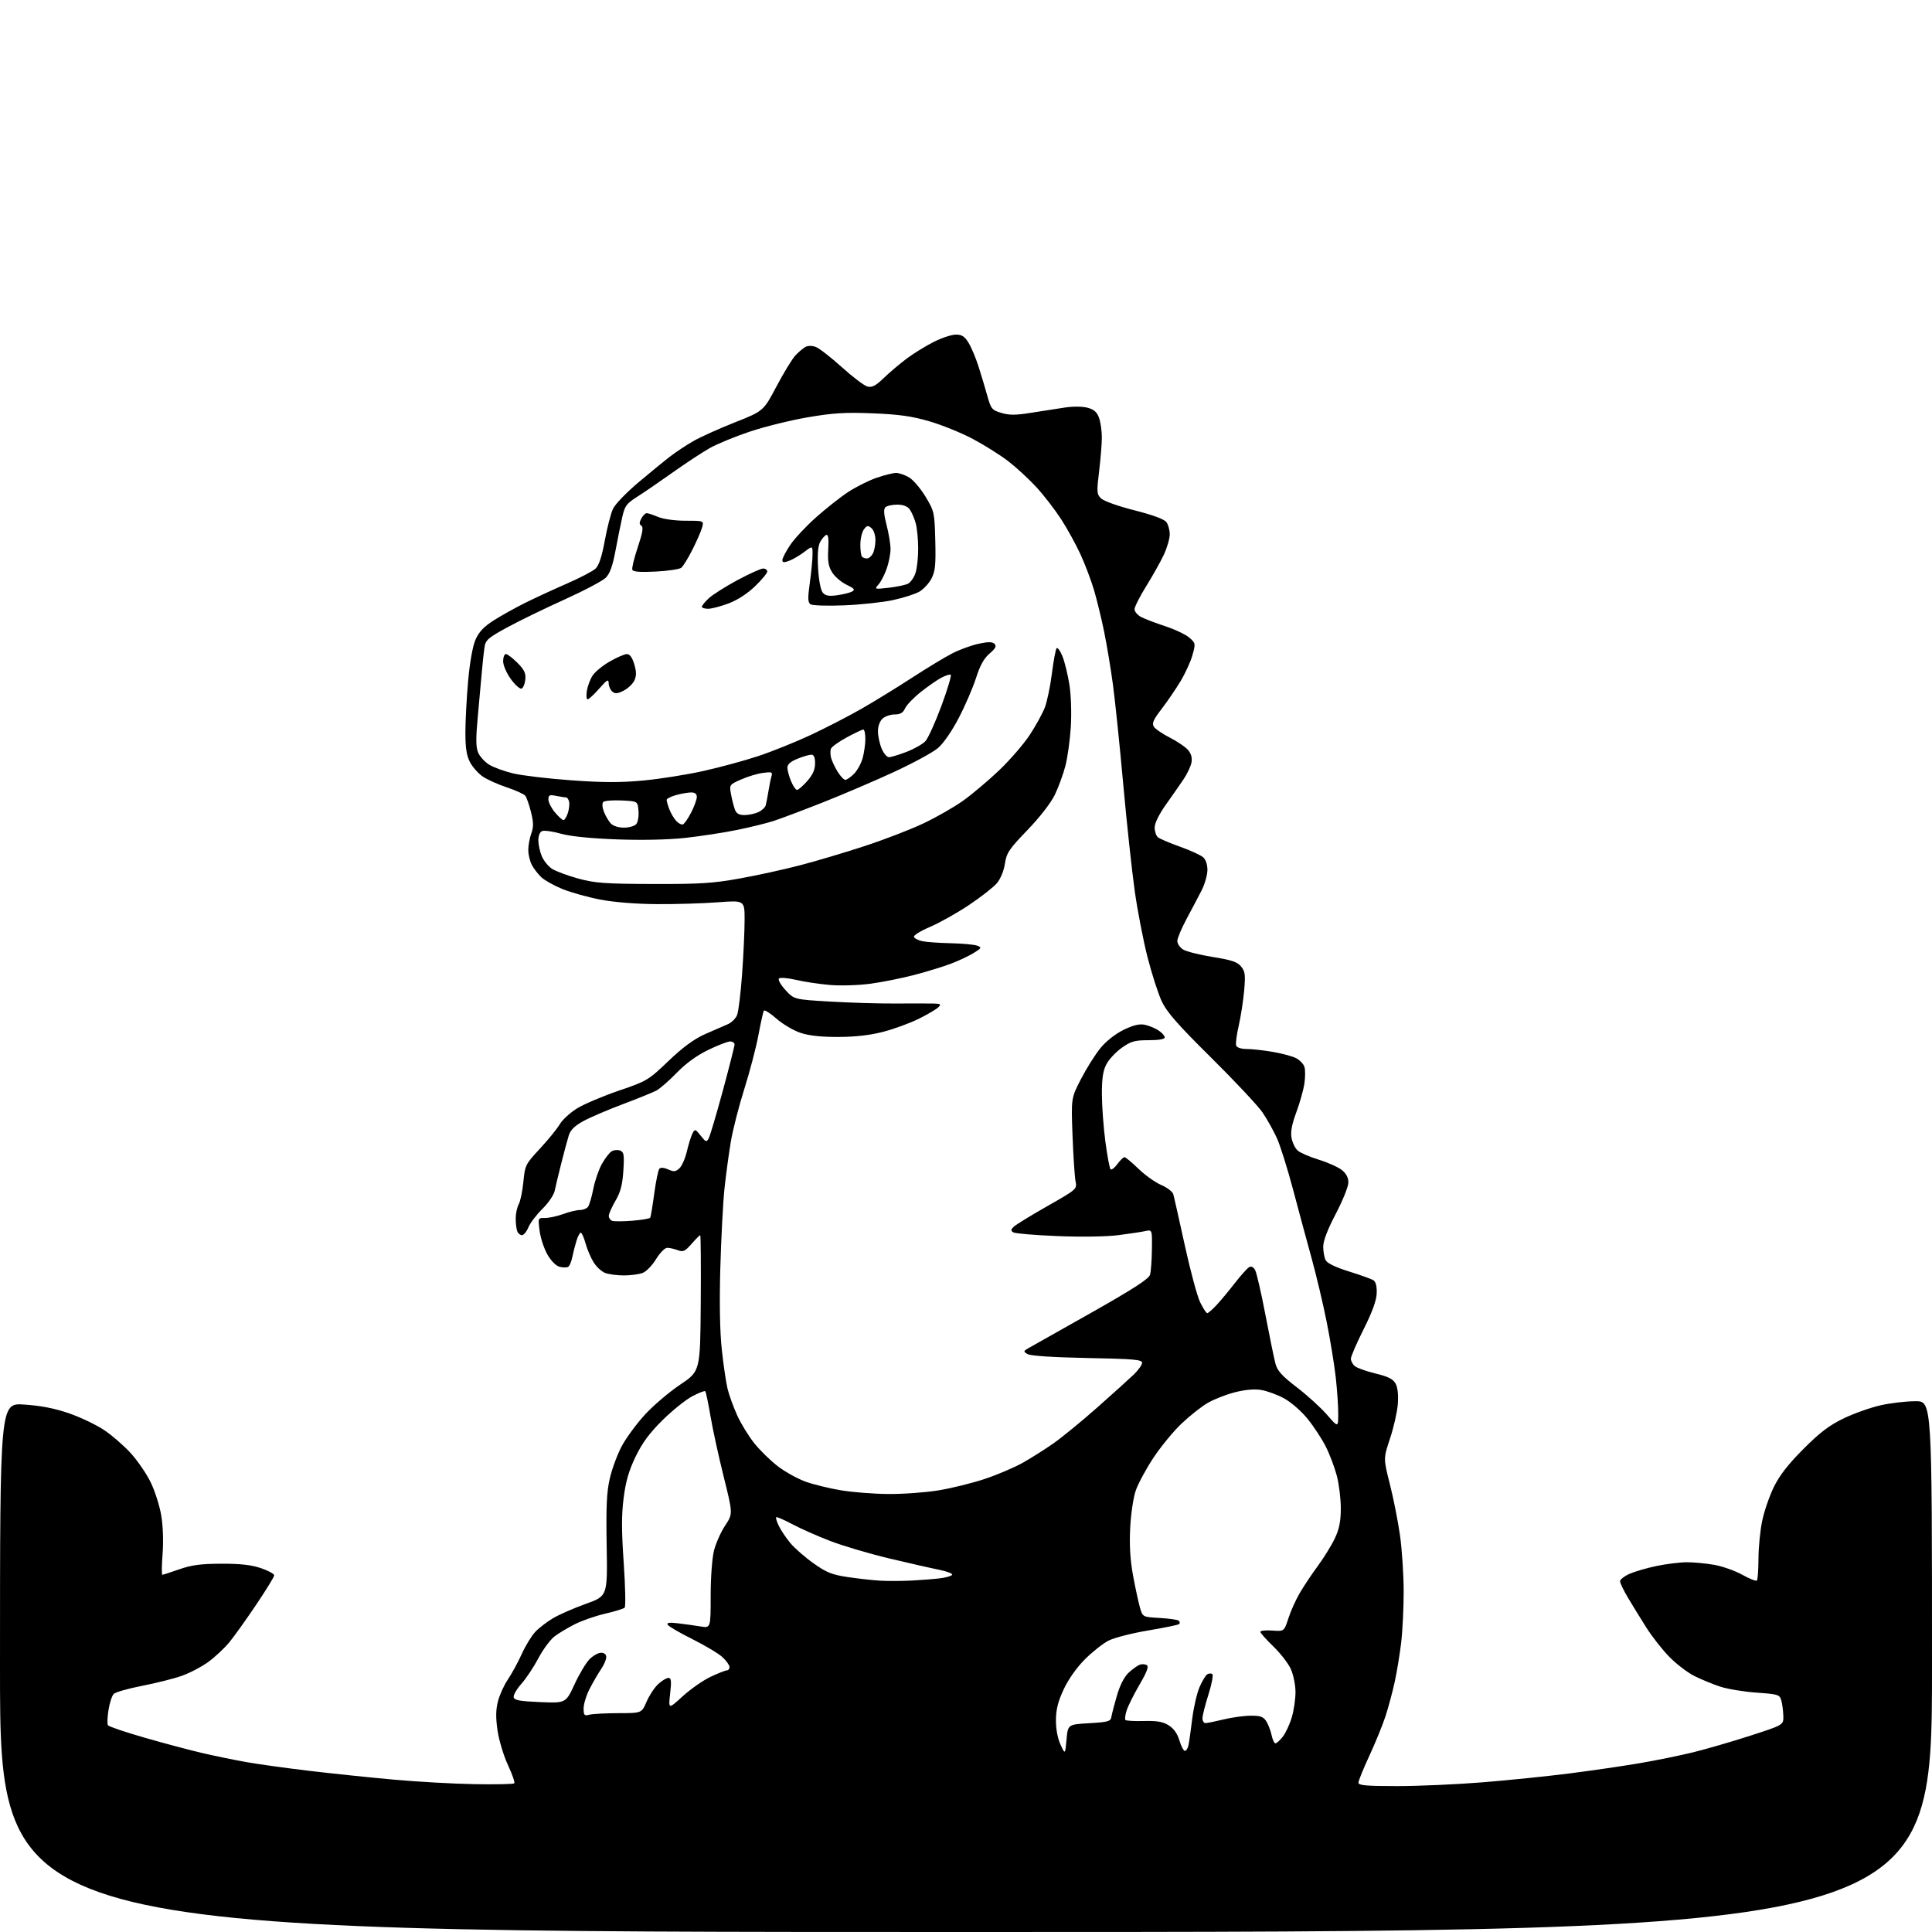 <?xml version="1.0" encoding="UTF-8" standalone="no"?>
<svg 
  version="1.1" 
  xmlns="http://www.w3.org/2000/svg" 
  xmlns:xlink="http://www.w3.org/1999/xlink" 
  xmlns:svg="http://www.w3.org/2000/svg"
  xmlns:rdf="http://www.w3.org/1999/02/22-rdf-syntax-ns#"
  xmlns:cc="http://creativecommons.org/ns#"
  xmlns:dc="http://purl.org/dc/elements/1.1/"
  viewBox="0 0 768 768"
  width="768"
  height="768"
>
<style>svg {background-color: white; }</style>"
<path stroke="none" fill="black" fill-rule="evenodd" d="M384.00,768.00C0.00,768.00 0.00,768.00 0.00,662.85C0.00,557.70 0.00,557.70 9.58,558.33C16.17,558.76 21.72,559.84 27.37,561.79C31.89,563.35 38.14,566.32 41.27,568.39C44.39,570.46 49.18,574.61 51.92,577.60C54.66,580.60 58.26,585.85 59.92,589.28C61.58,592.70 63.46,598.62 64.10,602.43C64.79,606.51 65.01,612.77 64.63,617.68C64.28,622.26 64.23,626.00 64.53,626.00C64.82,626.00 67.86,625.02 71.28,623.82C76.12,622.12 79.84,621.63 88.00,621.60C95.55,621.58 99.97,622.08 103.75,623.37C106.64,624.35 109.00,625.64 109.00,626.22C109.00,626.80 105.78,632.06 101.84,637.89C97.91,643.73 93.13,650.42 91.22,652.76C89.31,655.10 85.56,658.62 82.90,660.58C80.23,662.53 75.45,665.05 72.27,666.17C69.10,667.29 62.00,669.07 56.50,670.14C51.00,671.21 45.92,672.65 45.22,673.36C44.51,674.06 43.57,676.94 43.13,679.76C42.68,682.58 42.58,685.31 42.91,685.81C43.23,686.32 49.80,688.55 57.50,690.76C65.20,692.98 75.55,695.73 80.50,696.88C85.45,698.03 93.33,699.65 98.00,700.47C102.67,701.30 113.92,702.86 123.00,703.94C132.07,705.02 147.15,706.59 156.50,707.43C165.85,708.28 180.32,709.09 188.66,709.23C197.00,709.38 204.10,709.23 204.43,708.90C204.76,708.57 203.64,705.32 201.94,701.69C200.24,698.05 198.38,691.91 197.80,688.04C197.04,682.90 197.07,679.76 197.93,676.36C198.57,673.81 200.36,669.87 201.89,667.61C203.43,665.35 205.90,660.80 207.40,657.50C208.89,654.20 211.33,650.22 212.81,648.66C214.29,647.10 217.48,644.65 219.90,643.23C222.32,641.80 228.17,639.24 232.90,637.55C241.50,634.46 241.50,634.46 241.16,614.48C240.89,598.70 241.16,593.05 242.43,587.60C243.31,583.81 245.45,578.06 247.17,574.84C248.89,571.61 253.02,566.00 256.34,562.37C259.66,558.75 265.97,553.38 270.36,550.43C278.35,545.09 278.35,545.09 278.56,518.04C278.67,503.17 278.57,491.00 278.35,491.00C278.12,491.00 276.58,492.55 274.91,494.45C272.28,497.45 271.55,497.78 269.37,496.95C268.00,496.43 266.11,496.01 265.18,496.03C264.26,496.05 262.28,498.08 260.78,500.54C259.28,503.01 256.89,505.47 255.47,506.01C254.04,506.56 250.68,507.00 248.00,507.00C245.32,507.00 241.98,506.56 240.57,506.02C239.16,505.49 237.08,503.58 235.96,501.77C234.84,499.97 233.40,496.59 232.76,494.25C232.11,491.91 231.26,490.00 230.87,490.00C230.48,490.00 229.70,491.46 229.15,493.25C228.60,495.04 227.85,497.96 227.49,499.74C227.14,501.52 226.41,503.25 225.87,503.58C225.33,503.92 223.80,503.92 222.48,503.58C221.05,503.23 219.08,501.26 217.63,498.74C216.29,496.41 214.88,492.17 214.51,489.31C213.83,484.13 213.83,484.13 216.67,484.16C218.22,484.18 221.47,483.48 223.88,482.60C226.28,481.72 229.26,481.00 230.50,481.00C231.74,481.00 233.19,480.44 233.73,479.75C234.26,479.06 235.21,475.86 235.84,472.63C236.47,469.40 238.00,464.95 239.24,462.72C240.48,460.50 242.23,458.23 243.11,457.68C244.00,457.13 245.52,456.99 246.49,457.36C248.02,457.95 248.20,459.02 247.79,465.41C247.43,471.01 246.67,473.88 244.66,477.32C243.20,479.82 242.00,482.52 242.00,483.32C242.00,484.13 242.59,485.01 243.32,485.29C244.05,485.57 247.66,485.56 251.35,485.26C255.04,484.96 258.24,484.43 258.46,484.06C258.69,483.70 259.41,479.38 260.07,474.45C260.74,469.53 261.66,465.08 262.11,464.58C262.62,464.02 263.99,464.13 265.60,464.86C267.82,465.87 268.56,465.80 270.05,464.45C271.03,463.56 272.39,460.51 273.05,457.67C273.72,454.83 274.72,451.63 275.27,450.56C276.23,448.71 276.39,448.75 278.53,451.44C280.64,454.09 280.85,454.15 281.77,452.38C282.31,451.35 284.83,442.81 287.38,433.42C289.92,424.03 292.00,415.81 292.00,415.17C292.00,414.53 291.20,414.00 290.22,414.00C289.24,414.00 285.31,415.52 281.47,417.39C276.94,419.59 272.58,422.77 269.00,426.47C265.98,429.59 262.33,432.77 260.90,433.53C259.46,434.28 253.47,436.71 247.58,438.93C241.69,441.14 234.66,444.15 231.96,445.62C228.44,447.53 226.79,449.16 226.09,451.39C225.55,453.10 224.20,458.10 223.10,462.50C221.99,466.90 220.81,471.81 220.48,473.42C220.15,475.03 217.96,478.24 215.61,480.55C213.26,482.86 210.76,486.16 210.05,487.88C209.34,489.59 208.19,491.00 207.49,491.00C206.79,491.00 205.94,490.29 205.61,489.42C205.27,488.55 205.00,486.27 205.00,484.35C205.00,482.44 205.54,479.89 206.21,478.68C206.87,477.48 207.70,473.46 208.06,469.74C208.69,463.20 208.90,462.77 214.60,456.64C217.85,453.15 221.41,448.77 222.52,446.90C223.63,445.03 226.84,442.13 229.64,440.45C232.45,438.77 239.87,435.65 246.12,433.51C257.15,429.75 257.75,429.39 265.71,421.78C271.41,416.33 275.85,413.07 280.21,411.11C283.67,409.57 287.75,407.79 289.27,407.16C290.79,406.54 292.48,404.86 293.03,403.43C293.57,402.01 294.45,394.69 295.00,387.17C295.54,379.65 295.99,369.98 295.99,365.68C296.00,357.87 296.00,357.87 285.25,358.68C279.34,359.13 268.43,359.46 261.00,359.40C252.76,359.35 244.02,358.64 238.57,357.59C233.65,356.64 226.93,354.77 223.62,353.42C220.31,352.08 216.53,349.97 215.21,348.74C213.89,347.51 212.18,345.28 211.40,343.80C210.63,342.31 210.00,339.65 210.00,337.87C210.00,336.09 210.54,333.16 211.19,331.34C212.14,328.73 212.11,326.93 211.07,322.77C210.34,319.87 209.32,316.96 208.80,316.31C208.27,315.65 204.98,314.16 201.48,312.99C197.97,311.83 193.67,309.89 191.90,308.69C190.14,307.48 187.87,304.93 186.85,303.02C185.48,300.43 185.00,297.39 185.00,291.19C185.00,286.60 185.49,277.37 186.09,270.67C186.75,263.25 187.90,256.85 189.02,254.28C190.35,251.23 192.32,249.13 196.18,246.67C199.11,244.80 204.65,241.70 208.50,239.78C212.35,237.85 219.83,234.40 225.11,232.09C230.40,229.79 235.62,227.07 236.72,226.05C238.09,224.77 239.24,221.29 240.42,214.87C241.35,209.74 242.83,204.05 243.70,202.22C244.56,200.40 249.15,195.65 253.89,191.67C258.62,187.69 264.30,183.05 266.50,181.37C268.70,179.69 272.75,177.00 275.50,175.41C278.25,173.81 285.68,170.45 292.00,167.95C303.50,163.40 303.50,163.40 308.68,153.58C311.53,148.19 314.91,142.66 316.18,141.29C317.46,139.93 319.26,138.41 320.18,137.91C321.20,137.36 322.84,137.37 324.32,137.93C325.68,138.45 330.32,142.06 334.64,145.96C338.96,149.86 343.55,153.33 344.83,153.66C346.64,154.12 348.10,153.36 351.33,150.25C353.62,148.04 357.71,144.58 360.42,142.55C363.13,140.52 367.95,137.54 371.14,135.93C374.33,134.32 378.31,133.00 379.99,133.00C382.35,133.00 383.47,133.73 385.01,136.25C386.10,138.04 387.86,142.20 388.92,145.50C389.98,148.80 391.57,154.07 392.44,157.22C393.94,162.57 394.29,163.01 398.06,164.14C401.22,165.08 403.75,165.08 409.80,164.10C414.03,163.42 420.08,162.48 423.24,162.01C426.65,161.50 430.37,161.54 432.40,162.10C434.94,162.80 436.10,163.85 436.91,166.17C437.51,167.89 438.00,171.37 438.00,173.90C438.00,176.43 437.50,182.50 436.91,187.38C435.91,195.53 435.97,196.41 437.66,198.11C438.72,199.16 444.41,201.20 450.93,202.85C458.29,204.72 462.81,206.39 463.67,207.56C464.40,208.56 465.00,210.76 464.99,212.44C464.98,214.12 463.93,217.75 462.65,220.50C461.36,223.25 458.22,228.86 455.66,232.97C453.10,237.08 451.00,241.24 451.00,242.20C451.00,243.16 452.24,244.57 453.75,245.34C455.26,246.10 459.57,247.74 463.31,248.97C467.06,250.20 471.30,252.22 472.74,253.45C475.27,255.63 475.31,255.82 474.03,260.39C473.31,262.98 471.17,267.66 469.28,270.80C467.39,273.93 464.00,278.90 461.74,281.84C458.50,286.04 457.84,287.53 458.65,288.84C459.21,289.75 462.11,291.74 465.09,293.25C468.06,294.76 471.32,296.99 472.33,298.21C473.56,299.69 473.98,301.34 473.61,303.18C473.31,304.70 471.92,307.64 470.52,309.72C469.12,311.80 465.95,316.34 463.49,319.81C460.73,323.69 459.00,327.21 459.00,328.94C459.00,330.49 459.58,332.23 460.28,332.82C460.99,333.41 464.93,335.09 469.03,336.56C473.14,338.02 477.29,339.92 478.25,340.77C479.32,341.71 479.99,343.70 479.97,345.90C479.95,347.88 478.90,351.52 477.63,354.00C476.36,356.48 473.67,361.57 471.66,365.32C469.65,369.08 468.00,373.00 468.00,374.05C468.00,375.10 469.01,376.61 470.25,377.42C471.49,378.22 476.77,379.56 482.00,380.40C489.59,381.61 491.87,382.38 493.36,384.21C494.97,386.18 495.13,387.53 494.56,393.94C494.18,398.04 493.21,404.29 492.39,407.83C491.56,411.38 491.13,414.89 491.41,415.64C491.73,416.45 493.44,417.00 495.64,417.00C497.67,417.00 502.30,417.51 505.92,418.13C509.54,418.75 513.71,419.87 515.18,420.62C516.65,421.37 518.16,422.93 518.53,424.09C518.90,425.25 518.89,428.26 518.51,430.78C518.13,433.30 516.69,438.43 515.30,442.17C513.52,446.98 512.96,449.98 513.41,452.35C513.75,454.21 514.84,456.45 515.81,457.33C516.79,458.22 520.54,459.85 524.16,460.97C527.77,462.08 531.91,463.93 533.36,465.07C535.13,466.46 536.00,468.10 536.00,470.06C536.00,471.66 533.75,477.26 531.00,482.50C527.73,488.74 526.00,493.26 526.00,495.58C526.00,497.53 526.45,499.98 527.00,501.01C527.63,502.18 531.09,503.83 536.25,505.43C540.79,506.84 545.16,508.41 545.96,508.93C546.92,509.56 547.37,511.35 547.26,514.13C547.15,517.00 545.45,521.66 542.04,528.44C539.26,533.97 536.99,539.23 536.99,540.13C537.00,541.02 537.71,542.35 538.59,543.07C539.46,543.80 543.17,545.12 546.84,546.01C551.94,547.25 553.81,548.21 554.80,550.07C555.62,551.60 555.93,554.61 555.65,558.20C555.40,561.33 554.01,567.47 552.55,571.84C549.91,579.78 549.91,579.78 552.49,589.95C553.91,595.55 555.72,604.71 556.52,610.31C557.31,615.92 557.97,625.91 557.98,632.53C557.99,639.14 557.54,648.37 556.98,653.03C556.42,657.69 555.28,664.65 554.44,668.50C553.61,672.35 551.98,678.42 550.83,682.00C549.67,685.58 546.76,692.73 544.36,697.90C541.96,703.06 540.00,707.90 540.00,708.65C540.00,709.73 543.12,710.00 555.42,710.00C563.90,710.00 579.22,709.32 589.46,708.49C599.70,707.66 615.15,706.08 623.79,704.98C632.43,703.88 644.90,702.07 651.50,700.95C658.10,699.83 667.77,697.86 673.00,696.58C678.23,695.30 688.46,692.32 695.75,689.97C709.00,685.69 709.00,685.69 708.90,682.09C708.85,680.12 708.49,677.38 708.11,676.00C707.45,673.63 706.93,673.47 698.28,672.85C693.25,672.50 686.75,671.42 683.82,670.47C680.89,669.51 676.27,667.61 673.55,666.24C670.82,664.88 666.32,661.43 663.55,658.59C660.77,655.74 656.67,650.51 654.43,646.96C652.19,643.41 648.92,638.11 647.18,635.18C645.43,632.26 644.00,629.29 644.00,628.59C644.00,627.88 645.69,626.55 647.75,625.63C649.81,624.72 654.65,623.30 658.50,622.50C662.35,621.69 667.78,621.03 670.57,621.02C673.35,621.01 678.30,621.48 681.57,622.07C684.83,622.67 689.81,624.44 692.64,626.02C695.46,627.60 698.05,628.62 698.39,628.28C698.72,627.94 699.01,624.03 699.02,619.58C699.03,615.14 699.70,608.35 700.51,604.50C701.32,600.65 703.42,594.58 705.17,591.02C707.40,586.48 710.92,581.96 716.93,575.95C723.55,569.32 727.21,566.55 733.00,563.78C737.12,561.80 743.74,559.47 747.70,558.59C751.66,557.72 757.84,557.00 761.45,557.00C768.00,557.00 768.00,557.00 768.00,662.50C768.00,768.00 768.00,768.00 384.00,768.00zM423.96,691.50C424.50,685.50 424.50,685.50 432.99,685.00C440.51,684.56 441.52,684.27 441.79,682.50C441.96,681.40 442.96,677.56 444.01,673.97C445.23,669.80 446.92,666.52 448.71,664.87C450.24,663.45 452.22,662.04 453.09,661.74C453.97,661.43 455.22,661.52 455.88,661.92C456.72,662.45 455.90,664.66 453.04,669.56C450.82,673.36 448.51,677.97 447.90,679.80C447.30,681.63 447.07,683.40 447.39,683.73C447.72,684.05 451.03,684.23 454.74,684.13C459.88,683.99 462.23,684.39 464.55,685.83C466.58,687.09 468.02,689.12 468.84,691.86C469.52,694.14 470.50,696.00 471.02,696.00C471.54,696.00 472.18,694.99 472.44,693.75C472.70,692.51 473.38,687.75 473.94,683.17C474.51,678.58 475.83,672.91 476.88,670.55C477.92,668.19 479.27,665.95 479.89,665.57C480.50,665.19 481.40,665.13 481.90,665.44C482.39,665.74 481.71,669.38 480.40,673.53C479.08,677.68 478.00,681.96 478.00,683.04C478.00,684.12 478.56,684.98 479.25,684.96C479.94,684.94 483.20,684.28 486.50,683.48C489.80,682.68 494.63,682.02 497.23,682.02C501.05,682.00 502.23,682.43 503.38,684.25C504.16,685.49 505.11,687.96 505.48,689.75C505.85,691.54 506.54,693.00 507.01,693.00C507.47,693.00 508.79,691.81 509.93,690.36C511.07,688.91 512.68,685.46 513.50,682.68C514.33,679.91 514.99,675.36 514.98,672.57C514.97,669.78 514.13,665.68 513.12,663.46C512.11,661.23 508.97,657.18 506.15,654.46C503.32,651.73 501.01,649.13 501.01,648.67C501.00,648.21 503.13,647.98 505.74,648.17C510.47,648.50 510.47,648.50 512.14,643.35C513.05,640.51 515.07,636.01 516.62,633.35C518.16,630.68 521.42,625.80 523.85,622.50C526.28,619.20 529.33,614.25 530.63,611.50C532.38,607.78 532.98,604.75 532.99,599.64C533.00,595.87 532.29,590.06 531.43,586.72C530.56,583.39 528.58,578.12 527.01,575.02C525.45,571.93 522.17,566.93 519.72,563.93C517.23,560.88 513.11,557.30 510.38,555.84C507.70,554.39 503.62,552.90 501.32,552.53C498.63,552.09 494.90,552.42 490.85,553.46C487.38,554.35 482.51,556.26 480.02,557.72C477.54,559.17 472.87,562.87 469.65,565.93C466.43,568.99 461.41,575.10 458.50,579.50C455.59,583.90 452.43,589.75 451.48,592.50C450.51,595.30 449.53,601.89 449.26,607.50C448.92,614.45 449.28,620.24 450.44,626.50C451.36,631.45 452.60,637.14 453.18,639.14C454.25,642.79 454.25,642.79 461.07,643.17C464.82,643.39 468.22,643.88 468.61,644.28C469.01,644.68 469.07,645.26 468.75,645.59C468.43,645.91 462.89,647.05 456.45,648.13C450.00,649.21 442.91,651.03 440.69,652.16C438.47,653.29 434.24,656.63 431.28,659.59C428.02,662.85 424.72,667.52 422.85,671.50C420.58,676.35 419.78,679.53 419.75,683.77C419.73,687.30 420.43,691.04 421.57,693.50C423.41,697.50 423.41,697.50 423.96,691.50zM234.25,681.63C235.49,681.30 240.68,681.02 245.79,681.01C255.07,681.00 255.07,681.00 257.01,676.48C258.08,673.99 260.15,670.84 261.62,669.48C263.09,668.11 264.92,667.00 265.70,667.00C266.83,667.00 266.96,668.22 266.39,673.24C265.69,679.49 265.69,679.49 271.35,674.32C274.46,671.47 279.45,667.99 282.44,666.57C285.43,665.16 288.35,664.00 288.94,664.00C289.52,664.00 290.00,663.41 290.00,662.69C290.00,661.96 288.76,660.21 287.25,658.79C285.74,657.37 280.37,654.15 275.33,651.63C270.28,649.12 265.83,646.53 265.43,645.89C264.90,645.03 266.00,644.87 269.60,645.30C272.30,645.63 276.30,646.18 278.50,646.54C282.50,647.20 282.50,647.20 282.50,634.35C282.51,626.90 283.07,619.31 283.85,616.28C284.58,613.41 286.57,608.97 288.27,606.41C291.35,601.76 291.35,601.76 287.71,587.13C285.70,579.08 283.33,568.23 282.44,563.00C281.55,557.77 280.61,553.29 280.35,553.03C280.10,552.77 277.78,553.67 275.20,555.03C272.61,556.39 267.31,560.65 263.40,564.50C258.23,569.61 255.32,573.53 252.68,579.00C249.99,584.55 248.75,588.82 247.91,595.44C247.04,602.20 247.05,608.52 247.94,621.33C248.58,630.66 248.75,638.64 248.31,639.07C247.86,639.51 244.40,640.58 240.61,641.45C236.82,642.32 231.42,644.19 228.61,645.60C225.80,647.01 222.12,649.21 220.44,650.49C218.76,651.77 215.87,655.67 214.03,659.16C212.19,662.65 209.15,667.22 207.28,669.32C205.41,671.42 204.02,673.82 204.19,674.66C204.44,675.87 206.61,676.27 214.71,676.61C224.92,677.03 224.92,677.03 228.38,669.55C230.28,665.44 232.98,660.93 234.37,659.54C235.77,658.14 237.83,657.00 238.95,657.00C240.24,657.00 241.00,657.65 240.99,658.75C240.99,659.71 240.07,661.85 238.94,663.50C237.82,665.15 235.80,668.62 234.45,671.22C233.10,673.81 232.00,677.35 232.00,679.08C232.00,681.86 232.27,682.16 234.25,681.63zM362.50,628.29C366.35,628.09 371.40,627.69 373.73,627.40C376.05,627.12 378.19,626.49 378.49,626.02C378.79,625.54 376.43,624.63 373.26,623.99C370.09,623.36 361.13,621.32 353.34,619.47C345.55,617.61 335.03,614.49 329.95,612.54C324.88,610.58 318.08,607.56 314.85,605.84C311.61,604.11 308.78,602.89 308.54,603.12C308.31,603.35 308.79,604.91 309.60,606.59C310.41,608.26 312.44,611.29 314.11,613.32C315.78,615.35 319.93,618.98 323.33,621.40C328.52,625.10 330.69,625.97 337.00,626.91C341.12,627.53 346.98,628.18 350.00,628.35C353.02,628.52 358.65,628.50 362.50,628.29zM353.00,593.89C358.77,593.95 367.76,593.30 372.97,592.46C378.18,591.61 386.51,589.56 391.47,587.90C396.44,586.24 403.20,583.36 406.50,581.51C409.80,579.66 415.30,576.18 418.73,573.79C422.15,571.39 430.02,564.95 436.21,559.47C442.41,553.99 448.94,548.08 450.74,546.35C452.53,544.62 454.00,542.53 454.00,541.72C454.00,540.47 450.59,540.18 432.25,539.83C418.80,539.57 409.75,538.98 408.52,538.29C406.64,537.22 406.69,537.09 409.52,535.52C411.16,534.62 422.40,528.28 434.50,521.43C450.52,512.36 456.68,508.37 457.15,506.74C457.51,505.51 457.85,500.96 457.90,496.63C458.00,488.77 458.00,488.77 455.25,489.38C453.74,489.71 448.90,490.44 444.50,491.00C439.85,491.59 429.72,491.75 420.32,491.36C411.42,491.00 403.55,490.34 402.82,489.89C401.75,489.22 401.78,488.80 403.00,487.63C403.82,486.84 409.83,483.15 416.34,479.45C428.08,472.77 428.18,472.68 427.55,469.60C427.21,467.90 426.66,459.75 426.35,451.50C425.78,436.50 425.78,436.50 429.76,428.83C431.95,424.61 435.41,419.11 437.47,416.60C439.69,413.89 443.39,410.98 446.61,409.40C450.44,407.53 452.89,406.93 455.01,407.35C456.65,407.68 459.12,408.69 460.50,409.59C461.87,410.49 463.00,411.74 463.00,412.37C463.00,413.09 460.70,413.50 456.58,413.50C451.06,413.50 449.58,413.92 445.94,416.50C443.61,418.15 440.87,421.07 439.85,422.98C438.46,425.60 438.01,428.58 438.02,434.98C438.03,439.67 438.66,448.13 439.40,453.80C440.15,459.46 441.08,464.41 441.46,464.80C441.85,465.18 443.06,464.26 444.16,462.75C445.27,461.24 446.54,460.00 446.99,460.00C447.45,460.00 449.94,462.07 452.54,464.59C455.14,467.12 459.19,470.01 461.54,471.02C463.89,472.03 466.07,473.67 466.38,474.68C466.68,475.68 468.74,484.77 470.94,494.88C473.14,504.98 475.90,515.22 477.06,517.63C478.23,520.03 479.50,522.00 479.89,522.00C480.29,522.00 481.97,520.54 483.63,518.75C485.29,516.96 488.57,513.02 490.91,510.00C493.26,506.98 495.79,504.15 496.54,503.73C497.42,503.23 498.28,503.65 498.95,504.92C499.53,505.99 501.37,513.99 503.03,522.69C504.69,531.38 506.49,540.12 507.02,542.11C507.78,544.93 509.64,546.98 515.50,551.47C519.63,554.63 525.02,559.53 527.48,562.36C531.95,567.50 531.95,567.50 531.97,562.00C531.98,558.98 531.53,552.45 530.98,547.50C530.42,542.55 528.81,532.65 527.38,525.50C525.96,518.35 523.24,506.88 521.34,500.00C519.44,493.12 516.10,480.77 513.92,472.53C511.73,464.30 508.87,455.20 507.54,452.32C506.22,449.43 503.69,444.91 501.92,442.28C500.14,439.65 490.96,429.85 481.52,420.50C468.09,407.21 463.79,402.30 461.79,398.00C460.39,394.98 457.85,387.10 456.16,380.50C454.47,373.90 452.16,361.98 451.05,354.00C449.93,346.02 447.87,326.90 446.48,311.50C445.09,296.10 443.25,278.32 442.39,272.00C441.54,265.68 439.96,256.24 438.90,251.04C437.83,245.83 436.02,238.41 434.88,234.54C433.73,230.67 431.32,224.28 429.50,220.34C427.69,216.40 424.22,210.10 421.78,206.34C419.34,202.58 414.94,196.88 412.01,193.69C409.08,190.49 404.05,185.85 400.84,183.37C397.62,180.90 391.28,176.90 386.74,174.50C382.21,172.09 374.45,168.94 369.50,167.49C362.53,165.45 357.45,164.73 347.00,164.31C335.98,163.86 331.23,164.15 321.13,165.88C314.32,167.04 303.97,169.60 298.13,171.55C292.28,173.50 285.10,176.46 282.16,178.11C279.22,179.77 272.58,184.13 267.41,187.81C262.24,191.49 255.87,195.85 253.25,197.50C249.08,200.14 248.36,201.11 247.37,205.50C246.75,208.25 245.53,214.29 244.66,218.93C243.54,224.97 242.44,228.02 240.80,229.66C239.53,230.92 232.12,234.83 224.32,238.36C216.52,241.88 206.30,246.85 201.61,249.41C194.05,253.53 193.02,254.43 192.59,257.28C192.33,259.05 191.86,263.36 191.56,266.86C191.25,270.36 190.53,278.40 189.94,284.74C189.13,293.44 189.15,296.96 190.05,299.12C190.70,300.69 192.68,302.87 194.44,303.96C196.20,305.05 200.53,306.62 204.07,307.46C207.61,308.30 218.00,309.53 227.16,310.19C239.70,311.09 246.75,311.11 255.69,310.27C262.23,309.66 272.95,307.96 279.53,306.50C286.12,305.04 296.00,302.36 301.50,300.53C307.00,298.70 316.38,294.92 322.35,292.13C328.31,289.33 337.31,284.69 342.35,281.81C347.38,278.94 356.45,273.37 362.50,269.43C368.55,265.50 375.85,261.09 378.73,259.63C381.60,258.18 386.26,256.49 389.07,255.89C392.91,255.07 394.48,255.09 395.35,255.96C396.22,256.84 395.74,257.78 393.35,259.81C391.13,261.71 389.56,264.55 387.99,269.50C386.76,273.35 383.68,280.50 381.13,285.38C378.41,290.62 375.00,295.55 372.83,297.38C370.81,299.10 362.95,303.37 355.35,306.88C347.76,310.39 335.01,315.84 327.02,319.00C319.03,322.15 310.25,325.46 307.50,326.35C304.75,327.24 298.20,328.85 292.95,329.92C287.70,330.99 278.47,332.41 272.45,333.07C265.66,333.81 255.30,334.04 245.19,333.67C234.77,333.28 226.74,332.47 222.97,331.41C219.73,330.50 216.38,330.02 215.54,330.35C214.62,330.70 214.00,332.17 214.00,334.00C214.00,335.69 214.61,338.53 215.36,340.33C216.11,342.12 217.93,344.38 219.41,345.35C220.88,346.31 225.56,348.05 229.79,349.22C236.50,351.05 240.37,351.34 259.50,351.40C278.17,351.46 283.39,351.13 294.00,349.22C300.88,347.99 311.68,345.62 318.00,343.97C324.33,342.32 335.80,338.91 343.50,336.39C351.20,333.88 361.71,329.84 366.85,327.42C371.99,325.01 379.19,320.90 382.85,318.29C386.51,315.68 393.00,310.20 397.28,306.11C401.56,302.02 407.00,295.71 409.38,292.09C411.75,288.46 414.42,283.60 415.32,281.29C416.22,278.97 417.49,272.90 418.14,267.79C418.78,262.68 419.63,258.13 420.02,257.68C420.41,257.24 421.46,258.70 422.36,260.93C423.25,263.16 424.49,268.26 425.12,272.25C425.76,276.37 426.00,283.60 425.66,289.00C425.34,294.23 424.36,301.20 423.50,304.50C422.64,307.80 420.75,312.96 419.29,315.98C417.71,319.22 413.28,324.93 408.41,329.98C401.11,337.56 400.12,339.03 399.47,343.32C399.05,346.14 397.73,349.35 396.30,351.06C394.94,352.67 389.94,356.59 385.17,359.77C380.40,362.96 373.45,366.86 369.72,368.45C365.99,370.03 363.10,371.81 363.30,372.41C363.50,373.01 364.98,373.78 366.58,374.13C368.19,374.48 373.32,374.85 378.00,374.95C382.68,375.06 387.40,375.49 388.50,375.93C390.33,376.64 390.20,376.90 387.00,378.86C385.07,380.05 381.02,381.95 378.00,383.09C374.98,384.24 368.45,386.23 363.50,387.54C358.55,388.84 350.68,390.42 346.00,391.05C341.28,391.68 334.12,391.90 329.90,391.54C325.72,391.18 319.64,390.27 316.40,389.51C313.15,388.75 310.12,388.51 309.65,388.97C309.18,389.43 310.34,391.49 312.23,393.55C315.66,397.30 315.66,397.30 330.08,398.15C338.01,398.61 349.68,398.96 356.00,398.91C362.32,398.87 369.06,398.87 370.96,398.92C373.99,398.99 374.24,399.18 372.96,400.44C372.16,401.23 368.66,403.28 365.20,405.00C361.73,406.71 355.43,409.02 351.20,410.13C346.02,411.49 340.19,412.17 333.38,412.20C326.47,412.23 321.67,411.72 318.21,410.57C315.43,409.65 311.13,407.11 308.65,404.92C306.17,402.74 303.92,401.32 303.64,401.77C303.37,402.21 302.39,406.61 301.47,411.54C300.55,416.47 298.03,426.06 295.88,432.86C293.73,439.65 291.31,449.10 290.51,453.86C289.71,458.61 288.58,467.00 287.99,472.50C287.41,478.00 286.67,492.18 286.34,504.00C285.95,517.92 286.16,529.38 286.93,536.50C287.58,542.55 288.61,549.52 289.20,552.00C289.80,554.48 291.50,559.20 292.99,562.50C294.47,565.80 297.56,570.85 299.84,573.71C302.12,576.58 306.42,580.76 309.38,583.00C312.35,585.24 317.32,587.97 320.42,589.05C323.51,590.14 329.75,591.66 334.28,592.42C338.80,593.18 347.23,593.84 353.00,593.89zM248.03,329.00C250.08,329.00 252.29,328.36 252.94,327.57C253.59,326.78 253.99,324.42 253.81,322.32C253.50,318.50 253.50,318.50 247.10,318.20C243.58,318.03 240.30,318.30 239.81,318.79C239.30,319.30 239.39,320.89 240.03,322.59C240.64,324.19 241.85,326.28 242.72,327.25C243.69,328.32 245.76,329.00 248.03,329.00zM271.43,327.72C272.02,327.55 273.51,325.41 274.75,322.99C275.99,320.56 277.00,317.77 277.00,316.79C277.00,315.60 276.25,315.00 274.75,315.01C273.51,315.01 270.81,315.48 268.75,316.05C266.69,316.63 265.00,317.49 265.00,317.98C265.00,318.47 265.48,320.14 266.07,321.68C266.66,323.23 267.86,325.30 268.75,326.27C269.63,327.25 270.84,327.90 271.43,327.72zM223.99,326.00C224.44,326.00 225.21,324.76 225.71,323.25C226.21,321.74 226.45,319.71 226.24,318.75C226.03,317.79 225.49,317.00 225.05,317.00C224.61,317.00 222.84,316.72 221.12,316.38C218.44,315.84 218.00,316.04 218.00,317.80C218.00,318.92 219.17,321.23 220.59,322.92C222.01,324.62 223.54,326.00 223.99,326.00zM295.93,324.00C297.57,324.00 300.04,323.48 301.43,322.85C302.82,322.21 304.16,320.98 304.39,320.10C304.63,319.22 305.11,316.70 305.47,314.50C305.82,312.30 306.36,309.65 306.67,308.60C307.17,306.91 306.80,306.76 303.27,307.24C301.09,307.53 297.19,308.70 294.61,309.85C289.94,311.91 289.90,311.97 290.59,315.72C290.97,317.80 291.66,320.51 292.12,321.75C292.72,323.39 293.75,324.00 295.93,324.00zM316.85,314.00C317.37,314.00 319.19,312.41 320.90,310.47C323.09,307.97 324.00,305.92 324.00,303.47C324.00,301.07 323.54,300.00 322.52,300.00C321.71,300.00 319.23,300.72 317.02,301.61C314.28,302.71 313.00,303.83 313.00,305.14C313.00,306.20 313.65,308.62 314.45,310.53C315.25,312.44 316.32,314.00 316.85,314.00zM336.03,310.00C336.61,310.00 338.16,308.93 339.46,307.63C340.77,306.32 342.32,303.51 342.91,301.38C343.50,299.24 343.99,295.81 343.99,293.75C344.00,291.69 343.63,290.00 343.18,290.00C342.73,290.00 339.77,291.40 336.60,293.12C333.44,294.83 330.61,296.86 330.32,297.62C330.02,298.38 330.05,300.02 330.37,301.25C330.69,302.49 331.86,304.96 332.96,306.75C334.07,308.54 335.45,310.00 336.03,310.00zM353.36,301.00C354.16,301.00 357.31,300.05 360.34,298.89C363.38,297.73 366.76,295.81 367.85,294.64C368.94,293.46 371.83,287.10 374.26,280.50C376.70,273.90 378.34,268.36 377.91,268.19C377.49,268.02 375.83,268.55 374.23,269.38C372.64,270.20 368.98,272.74 366.12,275.00C363.25,277.27 360.40,280.22 359.79,281.56C358.97,283.36 357.89,284.00 355.67,284.00C354.01,284.00 351.83,284.74 350.83,285.65C349.74,286.64 349.00,288.69 349.00,290.69C349.00,292.54 349.65,295.62 350.45,297.53C351.25,299.44 352.56,301.00 353.36,301.00zM233.59,278.00C233.12,278.00 232.99,276.46 233.29,274.58C233.60,272.70 234.63,269.97 235.59,268.51C236.54,267.05 239.61,264.54 242.41,262.94C245.21,261.33 248.27,260.01 249.21,260.01C250.34,260.00 251.32,261.35 252.12,264.00C253.01,266.98 253.03,268.63 252.20,270.45C251.59,271.80 249.68,273.63 247.97,274.51C245.54,275.77 244.54,275.87 243.43,274.94C242.64,274.29 241.98,272.80 241.96,271.63C241.92,269.82 241.35,270.14 238.18,273.75C236.13,276.09 234.06,278.00 233.59,278.00zM207.30,273.74C206.65,273.95 204.73,272.23 203.05,269.92C201.35,267.56 200.00,264.44 200.00,262.85C200.00,261.28 200.50,260.00 201.10,260.00C201.70,260.00 203.76,261.56 205.67,263.47C208.43,266.23 209.07,267.58 208.82,270.14C208.64,271.90 207.96,273.52 207.30,273.74zM281.46,242.00C280.11,242.00 279.00,241.63 279.00,241.19C279.00,240.74 280.24,239.23 281.75,237.82C283.26,236.42 288.37,233.18 293.10,230.63C297.83,228.09 302.44,226.00 303.35,226.00C304.26,226.00 305.00,226.53 305.00,227.18C305.00,227.83 302.81,230.48 300.13,233.06C297.09,235.99 293.12,238.56 289.59,239.88C286.47,241.05 282.82,242.00 281.46,242.00zM335.50,240.64C328.90,240.91 322.90,240.71 322.18,240.21C321.11,239.47 321.06,237.78 321.93,231.57C322.52,227.33 323.00,222.29 323.00,220.38C323.00,216.90 323.00,216.90 319.75,219.38C317.96,220.75 315.26,222.33 313.75,222.91C311.62,223.71 311.00,223.66 311.00,222.65C311.00,221.93 312.36,219.28 314.03,216.77C315.70,214.25 320.31,209.29 324.28,205.75C328.25,202.21 333.99,197.67 337.04,195.66C340.09,193.64 345.14,191.10 348.26,190.00C351.39,188.90 354.97,188.00 356.23,188.00C357.48,188.01 359.85,188.84 361.50,189.86C363.15,190.89 366.07,194.35 368.00,197.57C371.39,203.23 371.51,203.78 371.79,214.96C372.03,224.49 371.77,227.10 370.29,229.97C369.31,231.87 367.13,234.22 365.46,235.19C363.79,236.15 359.06,237.66 354.96,238.55C350.86,239.43 342.10,240.37 335.50,240.64zM332.78,236.62C335.18,236.29 337.86,235.62 338.73,235.13C340.01,234.41 339.59,233.90 336.54,232.45C334.46,231.47 331.89,229.27 330.83,227.58C329.32,225.19 328.97,223.13 329.24,218.36C329.48,214.03 329.24,212.35 328.43,212.66C327.80,212.91 326.71,214.18 326.01,215.48C325.15,217.09 324.89,220.49 325.20,225.88C325.47,230.58 326.23,234.58 327.04,235.55C328.11,236.83 329.42,237.08 332.78,236.62zM353.36,233.63C356.58,233.26 360.02,232.53 361.00,232.00C361.98,231.47 363.29,229.62 363.89,227.87C364.50,226.13 365.00,221.73 364.99,218.10C364.99,214.47 364.55,209.90 364.00,207.95C363.46,206.00 362.39,203.55 361.63,202.50C360.70,201.24 359.02,200.60 356.62,200.60C354.63,200.60 352.52,201.08 351.94,201.66C351.19,202.41 351.33,204.50 352.44,208.76C353.30,212.07 354.00,216.35 354.00,218.27C354.00,220.18 353.31,223.70 352.47,226.07C351.63,228.45 350.17,231.28 349.22,232.35C347.53,234.26 347.61,234.28 353.36,233.63zM260.65,227.21C254.47,227.52 251.67,227.30 251.36,226.48C251.11,225.84 252.09,221.81 253.53,217.51C255.45,211.79 255.83,209.52 254.97,208.98C254.08,208.43 254.07,207.73 254.93,206.13C255.56,204.96 256.52,204.00 257.07,204.00C257.62,204.00 259.68,204.68 261.65,205.50C263.73,206.37 268.32,207.00 272.55,207.00C279.86,207.00 279.86,207.00 279.07,209.75C278.64,211.26 276.91,215.23 275.22,218.56C273.54,221.89 271.56,225.10 270.83,225.69C270.10,226.28 265.52,226.96 260.65,227.21zM344.63,222.00C345.35,222.00 346.40,221.13 346.96,220.07C347.53,219.00 348.00,216.58 348.00,214.69C348.00,212.74 347.30,210.66 346.39,209.91C345.03,208.78 344.57,208.86 343.39,210.48C342.63,211.53 342.00,214.25 342.00,216.52C342.00,218.80 342.30,220.97 342.67,221.33C343.03,221.70 343.92,222.00 344.63,222.00z" />

</svg>